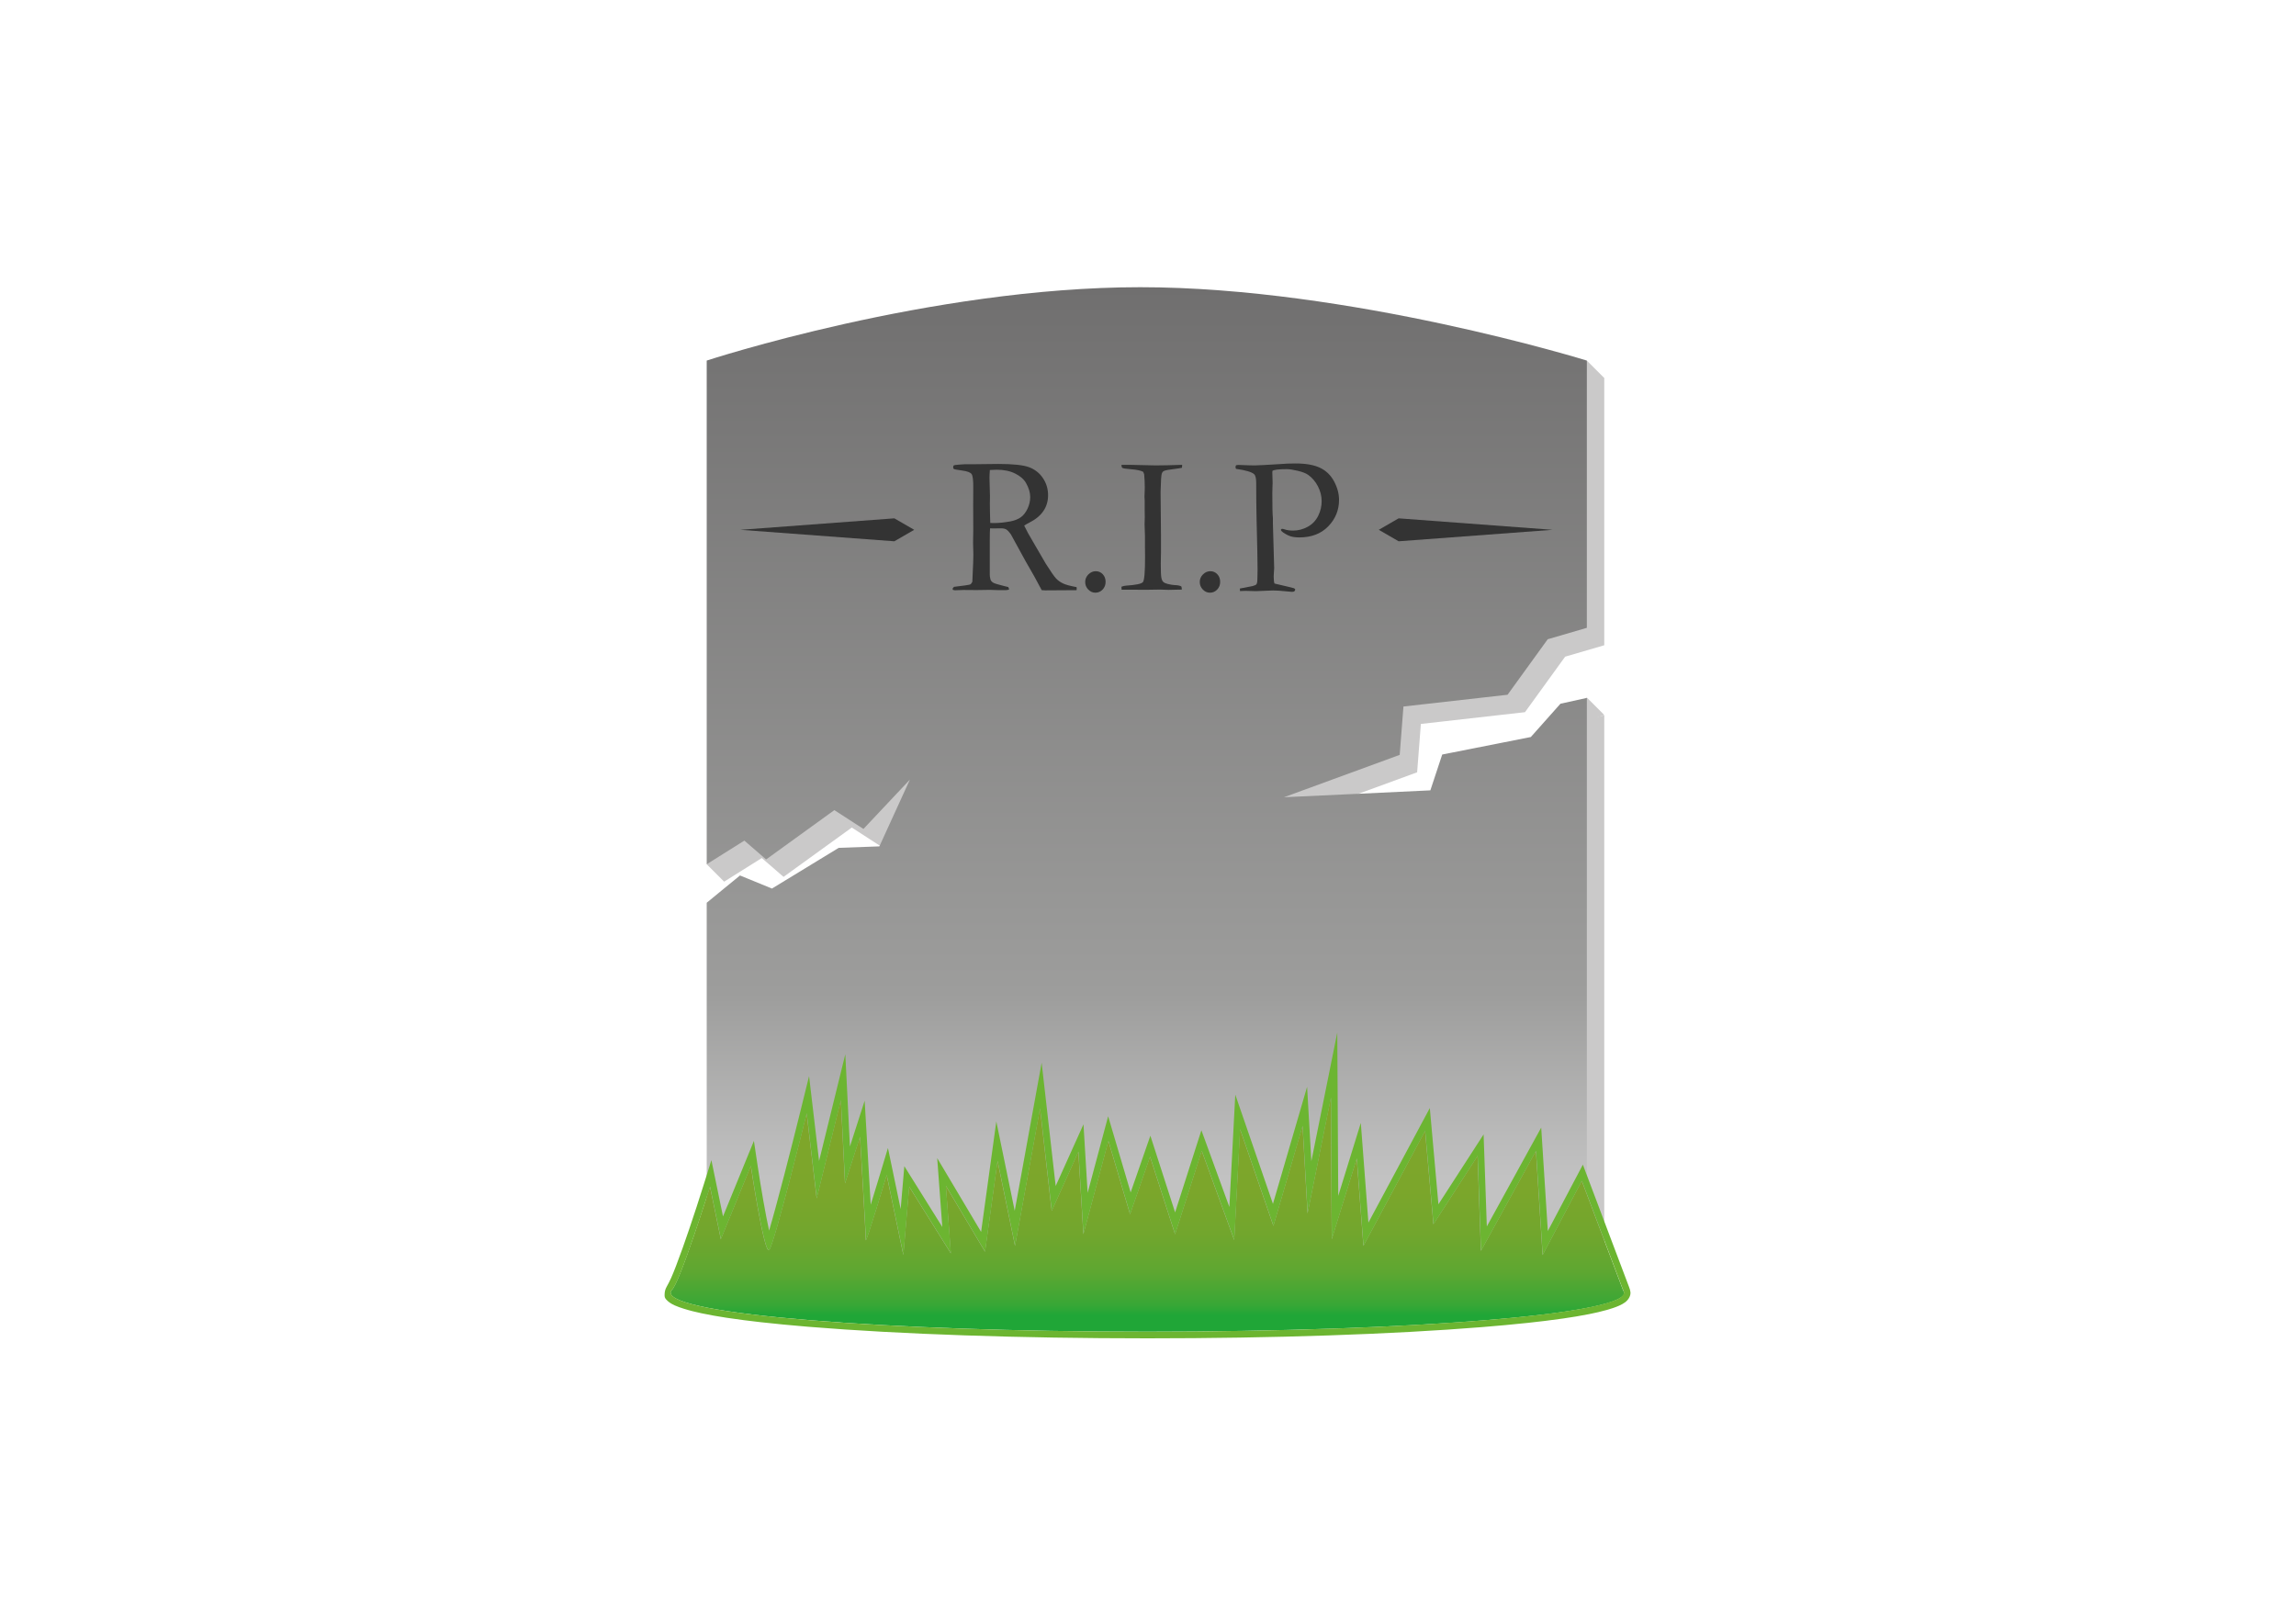 <?xml version="1.0" ?><!DOCTYPE svg  PUBLIC '-//W3C//DTD SVG 1.1//EN'  'http://www.w3.org/Graphics/SVG/1.1/DTD/svg11.dtd'><svg enable-background="new 0 0 841.89 595.28" id="Layer_1" version="1.1" viewBox="0 0 841.89 595.28" xml:space="preserve" xmlns="http://www.w3.org/2000/svg" xmlns:xlink="http://www.w3.org/1999/xlink"><polygon fill="#CAC9C9" points="265.525,323.232 259.135,316.843 264.816,306.976 270.406,313.099 "/><path d="M588.248,138.581v97.98l-14.344,4.185l-14.727,20.35l-38.176,4.313l-1.374,17.73l-42.425,15.526  l26.803-1.246l26.867-1.278l4.345-13.13l32.49-6.421l10.862-12.204l9.68-2.14v213.722H265.525V337.352l6.262-5.144l5.942-4.856  l11.724,4.792l24.471-14.919l14.919-0.543l11.181-24.471l-17.027,18.082l-10.67-6.901l-25.014,18.082l-7.987-6.901l-7.539,4.728  l-6.262,3.93V138.581c0,0,81.911-26.899,158.934-26.899C501.45,111.682,588.248,138.581,588.248,138.581z" fill="#CAC9C9"/><polygon fill="#CAC9C9" points="581.864,132.204 588.254,138.594 572.964,143.924 "/><polygon fill="#CAC9C9" points="581.864,255.731 588.254,262.12 572.964,267.451 "/><linearGradient gradientUnits="userSpaceOnUse" id="SVGID_1_" x1="420.496" x2="420.496" y1="469.579" y2="105.293"><stop offset="0.104" style="stop-color:#C2C2C2"/><stop offset="0.289" style="stop-color:#9D9D9C"/><stop offset="1" style="stop-color:#706F6F"/></linearGradient><path d="M581.858,132.192v97.98l-14.344,4.185l-14.727,20.35l-38.176,4.313l-1.374,17.73l-42.425,15.526  l26.803-1.246l26.867-1.278l4.345-13.13l32.49-6.421l10.862-12.204l9.68-2.14v213.722H259.135V330.963l6.262-5.144l5.942-4.856  l11.724,4.792l24.471-14.919l14.919-0.543l11.181-24.471l-17.027,18.082l-10.67-6.901l-25.014,18.082l-7.987-6.901l-7.539,4.728  l-6.262,3.93V132.192c0,0,81.911-26.899,158.934-26.899C495.06,105.293,581.858,132.192,581.858,132.192z" fill="url(#SVGID_1_)"/><g><path d="M349.815,215.145c3.469-0.406,5.429-0.692,5.882-0.86c0.308-0.117,0.593-0.475,0.855-1.072v-0.394   c0-0.597,0.095-2.755,0.285-6.477c0.048-1.051,0.072-2.075,0.072-3.078l-0.107-4.257l0.072-4.832l-0.036-8.982l0.036-6.439   c0.024-2.719-0.185-4.379-0.627-4.976c-0.442-0.597-1.582-1.019-3.42-1.27c-1.838-0.251-2.853-0.435-3.044-0.554   c-0.191-0.119-0.286-0.31-0.286-0.573c0-0.167,0.036-0.382,0.107-0.645c0.239-0.215,0.788-0.334,1.647-0.358   c0.119,0,0.448-0.029,0.985-0.088c0.537-0.06,1.045-0.091,1.522-0.091h2.937l9.419-0.107c5.324,0,9.055,0.394,11.192,1.182   c2.137,0.788,3.838,2.12,5.103,3.992c1.265,1.877,1.898,3.97,1.898,6.286c0,4.393-2.302,7.748-6.904,10.064   c-0.787,0.406-1.406,0.764-1.86,1.074c0.811,1.717,1.942,3.779,3.396,6.189l4.541,7.8c1.815,2.87,3.068,4.67,3.76,5.398   c0.692,0.731,1.534,1.335,2.526,1.812c0.991,0.478,2.656,0.934,4.997,1.363c0.024,0.239,0.036,0.43,0.036,0.573   s-0.012,0.322-0.036,0.537c-3.271,0.048-7.103,0.072-11.496,0.072c-0.31,0-0.74-0.024-1.289-0.072   c-1.695-3.252-3.689-6.826-5.981-10.725l-5.3-9.686c-0.716-1.003-1.307-1.631-1.773-1.881c-0.466-0.251-1.08-0.377-1.844-0.377   l-3.044,0.036l-1.003-0.036c-0.072,0.766-0.107,2.328-0.107,4.692v12.248c-0.024,0.454,0.072,1.086,0.286,1.898   c0.191,0.454,0.519,0.819,0.985,1.094c0.466,0.275,1.809,0.685,4.029,1.234l1.468,0.358c0.191,0.239,0.286,0.561,0.286,0.967   c-0.645,0.119-1.097,0.179-1.36,0.179c-2.145,0-3.658-0.024-4.54-0.072c-0.452-0.024-0.823-0.036-1.108-0.036l-4.862,0.072   l-4.755-0.036c-0.215,0-1.299,0.036-3.253,0.107l-0.715-0.143l-0.072-0.358C349.316,215.682,349.482,215.432,349.815,215.145z    M363.104,191.723c0.645,0.024,1.122,0.036,1.433,0.036c1.719,0,3.701-0.203,5.945-0.609c1.576-0.308,2.853-0.814,3.832-1.518   c0.979-0.702,1.797-1.745,2.453-3.128c0.657-1.382,0.985-2.813,0.985-4.29c0-1.619-0.513-3.335-1.54-5.148   c-0.788-1.382-2.119-2.538-3.993-3.467c-1.874-0.929-4.124-1.394-6.751-1.394c-0.645,0-1.48,0.036-2.507,0.107   c-0.096,1.239-0.143,2.192-0.143,2.86l0.179,6.683l-0.036,2.753C362.96,186.468,363.008,188.839,363.104,191.723z" fill="#333333"/><path d="M397.914,213.354c0-1.051,0.389-1.97,1.17-2.758c0.78-0.788,1.684-1.182,2.716-1.182   c1.008,0,1.86,0.37,2.556,1.11c0.695,0.74,1.043,1.671,1.043,2.793s-0.366,2.065-1.098,2.829c-0.732,0.764-1.613,1.146-2.644,1.146   c-1.008,0-1.884-0.389-2.627-1.163C398.285,215.355,397.914,214.429,397.914,213.354z" fill="#333333"/><path d="M411.201,215.109c0.525-0.215,1.062-0.346,1.612-0.394c3.653-0.239,5.742-0.676,6.267-1.308   c0.525-0.633,0.788-3.698,0.788-9.194l-0.036-3.763v-3.942l-0.143-4.338l0.072-2.545l-0.036-2.796v-3.297l-0.072-1.468l0.072-1.865   c0.024-0.43,0.036-0.931,0.036-1.504c0-1.507-0.072-3.097-0.215-4.768c-0.095-0.334-0.227-0.657-0.394-0.969   c-0.883-0.454-2.31-0.757-4.28-0.912c-1.97-0.155-3.086-0.329-3.349-0.52c-0.191-0.143-0.298-0.513-0.322-1.11h3.013l9.506,0.215   c2.439,0,5.691-0.072,9.757-0.215c0,0.382-0.024,0.74-0.072,1.074c-0.478,0.119-1.277,0.251-2.399,0.394   c-2.268,0.263-3.653,0.513-4.154,0.752c-0.31,0.119-0.537,0.322-0.68,0.609c-0.239,0.432-0.382,1.232-0.43,2.402l-0.179,4.625   l0.143,15.951v6.308c-0.048,1.984-0.072,3.333-0.072,4.049c0,2.676,0.066,4.386,0.197,5.126c0.131,0.74,0.358,1.273,0.68,1.595   c0.322,0.322,0.854,0.58,1.594,0.771c1.098,0.263,1.958,0.406,2.579,0.43c1.337,0.048,2.185,0.239,2.543,0.573   c0.072,0.31,0.107,0.573,0.107,0.788v0.287c-2.176,0.072-3.778,0.107-4.807,0.107c-0.597,0-1.662-0.036-3.192-0.107l-4.949,0.072   l-8.43-0.036h-0.682L411.201,215.109z" fill="#333333"/><path d="M439.923,213.354c0-1.051,0.389-1.97,1.17-2.758c0.78-0.788,1.684-1.182,2.716-1.182   c1.008,0,1.86,0.37,2.556,1.11c0.695,0.74,1.043,1.671,1.043,2.793s-0.366,2.065-1.098,2.829c-0.732,0.764-1.613,1.146-2.644,1.146   c-1.008,0-1.884-0.389-2.627-1.163C440.294,215.355,439.923,214.429,439.923,213.354z" fill="#333333"/><path d="M453.246,170.558c0.43-0.072,0.704-0.107,0.824-0.107c0.812,0,2.149,0.048,4.011,0.143   c0.979,0.024,1.647,0.036,2.006,0.036c0.525,0,1.635-0.048,3.332-0.143l6.088-0.358c1.6-0.143,3.462-0.215,5.587-0.215   c3.748,0,6.733,0.53,8.953,1.592c2.22,1.06,3.932,2.724,5.138,4.988c1.206,2.266,1.81,4.52,1.81,6.762   c0,3.744-1.313,6.974-3.939,9.691c-2.626,2.719-6.16,4.078-10.601,4.078c-1.242,0-2.282-0.127-3.118-0.375   c-0.836-0.253-1.791-0.735-2.865-1.452c-0.454-0.31-0.726-0.633-0.821-0.967c0.096-0.167,0.224-0.287,0.392-0.358   c0.334,0,0.683,0.072,1.041,0.215c0.812,0.286,1.838,0.43,3.08,0.43c1.886,0,3.67-0.466,5.353-1.394   c1.683-0.929,2.956-2.251,3.815-3.968c0.86-1.717,1.289-3.529,1.289-5.436c0-1.858-0.454-3.665-1.361-5.415   c-0.902-1.752-2.096-3.154-3.572-4.202c-0.836-0.597-2.115-1.098-3.844-1.502c-1.729-0.406-3.068-0.609-4.021-0.609   c-2.956,0-4.706,0.215-5.253,0.645l-0.038,0.501l0.11,4.042l-0.038,0.716c-0.048,0.645-0.072,1.635-0.072,2.97   c0,4.866,0.072,7.896,0.215,9.089v2.003l0.468,16.352c0,0.239-0.031,0.68-0.091,1.325c-0.06,0.645-0.091,1.206-0.091,1.681   c0,1.146,0.095,2.017,0.286,2.612c0.573,0.167,2.244,0.561,5.014,1.182c1.289,0.31,1.996,0.489,2.115,0.537   c0.191,0.072,0.358,0.227,0.501,0.466c-0.095,0.358-0.222,0.592-0.377,0.697c-0.155,0.11-0.458,0.162-0.912,0.162   c-0.286,0-0.955-0.06-2.006-0.179c-2.053-0.215-3.667-0.322-4.837-0.322l-6.302,0.251l-3.76-0.107   c-0.239,0-0.931,0.024-2.077,0.072l-0.036-0.931l4.656-0.895c0.764-0.215,1.23-0.43,1.397-0.645   c0.239-0.332,0.358-0.988,0.358-1.967c0-0.215,0.012-0.678,0.036-1.394c0.024-0.501,0.036-1.194,0.036-2.077   c0-2.815-0.119-8.815-0.358-18c-0.095-4.293-0.143-8.657-0.143-13.096v-0.609c0-1.717-0.263-2.803-0.788-3.257   c-0.883-0.786-3.092-1.43-6.625-1.932c-0.119-0.263-0.179-0.478-0.179-0.645C453.031,171.047,453.102,170.82,453.246,170.558z" fill="#333333"/></g><polygon fill="#333333" points="327.933,198.444 271.476,194.237 327.933,190.031 335.214,194.237 "/><polygon fill="#333333" points="512.849,190.031 569.306,194.237 512.849,198.444 505.568,194.237 "/><g><linearGradient gradientUnits="userSpaceOnUse" id="SVGID_2_" x1="420.733" x2="420.733" y1="482.225" y2="407.033"><stop offset="0" style="stop-color:#20A637"/><stop offset="0.05" style="stop-color:#38A736"/><stop offset="0.213" style="stop-color:#5EA731"/><stop offset="0.399" style="stop-color:#72A62D"/><stop offset="0.625" style="stop-color:#7CA62B"/><stop offset="1" style="stop-color:#7FA62A"/></linearGradient><path d="M595.485,473.899c0-0.286-0.132-0.569-0.333-0.851l-15.16-40.128l-14.363,27.199l-2.445-38.201   l-20.17,36.673l-1.222-34.839l-16.197,25.06l-3.056-34.228l-22.615,42.174l-2.445-32.089l-9.168,29.644l-0.306-51.953   l-8.557,42.479l-1.834-32.089l-10.696,36.673l-12.224-35.45l-2.139,40.646l-11.919-32.7l-9.779,30.561l-9.168-28.421l-7.335,21.087   l-7.946-26.893l-9.168,34.228l-1.834-30.255l-9.779,21.698l-4.279-37.59l-9.168,50.425l-6.418-31.172l-4.584,33.311l-14.363-24.143   l1.834,24.754l-15.28-24.448l-2.139,25.06l-6.112-29.338c0,0-7.64,25.365-7.64,23.837c0-1.528-2.139-37.895-2.139-37.895   l-5.501,17.114l-1.528-30.561l-8.863,36.061l-3.667-31.172c0,0-11.919,48.286-13.752,50.119   c-1.834,1.834-6.723-30.866-6.723-30.866l-11.002,26.893l-3.973-19.253c0,0-11.307,36.061-14.058,37.895h0.039   c-0.249,0.313-0.421,0.627-0.421,0.944c0,7.903,78.26,14.31,174.798,14.31c95.402,0,173.079-6.194,174.891-13.969   C595.578,474.241,595.485,473.905,595.485,473.899z" fill="url(#SVGID_2_)"/><path d="M488.043,402.36l0.306,51.953l9.168-29.644l2.445,32.089l22.615-42.174l3.056,34.228l16.197-25.06   l1.222,34.839l20.17-36.673l2.445,38.201l14.363-27.199c0.328,0.867,0.655,1.734,0.983,2.601c0.831,2.2,1.662,4.399,2.493,6.599   c1.108,2.932,2.216,5.865,3.323,8.797c1.158,3.065,2.316,6.13,3.474,9.196c0.982,2.598,1.963,5.197,2.945,7.795   c0.579,1.532,1.157,3.064,1.736,4.595c0.283,0.75,0.755,1.298,0.269,2.109c-0.789,1.317-2.829,2.008-4.216,2.503   c-1.625,0.58-3.297,1.027-4.974,1.427c-2.211,0.528-4.443,0.966-6.682,1.362c-2.753,0.487-5.518,0.907-8.287,1.289   c-3.258,0.449-6.523,0.845-9.791,1.207c-3.727,0.413-7.459,0.78-11.193,1.117c-4.161,0.375-8.326,0.711-12.493,1.019   c-4.561,0.336-9.125,0.638-13.691,0.912c-4.927,0.296-9.856,0.559-14.786,0.797c-5.259,0.253-10.519,0.476-15.78,0.673   c-5.556,0.208-11.114,0.388-16.672,0.541c-5.82,0.161-11.641,0.294-17.462,0.401c-6.049,0.111-12.099,0.195-18.15,0.252   c-6.245,0.059-12.49,0.091-18.736,0.095c-0.539,0-1.078,0.001-1.616,0.001c-96.538,0-174.798-6.407-174.798-14.31   c0-0.318,0.172-0.632,0.382-0.944c2.75-1.834,14.058-37.895,14.058-37.895l3.973,19.253l11.002-26.893c0,0,4.627,30.94,6.567,30.94   c0.054,0,0.107-0.024,0.157-0.074c1.834-1.834,13.752-50.119,13.752-50.119l3.667,31.172l8.863-36.061l1.528,30.561l5.501-17.114   c0,0,2.139,36.367,2.158,37.961c0.422,0,7.621-23.904,7.621-23.904l6.112,29.338l2.139-25.06l15.28,24.448l-1.834-24.754   l14.363,24.143l4.584-33.311l6.418,31.172l9.168-50.425l4.279,37.59l9.779-21.698l1.834,30.255l9.168-34.228l7.946,26.893   l7.335-21.087l9.168,28.421l9.779-30.561l11.919,32.7l2.139-40.646l12.224,35.45l10.696-36.673l1.834,32.089L488.043,402.36z    M490.348,378.538l-4.701,23.339l-4.804,23.847l-0.749-13.113l-0.81-14.182l-3.978,13.637l-8.544,29.293l-9.718-28.183   l-4.093-11.869l-0.66,12.538l-1.509,28.666l-7.811-21.429l-2.447-6.715l-2.178,6.807l-7.46,23.313l-6.832-21.179l-2.239-6.942   l-2.396,6.89l-4.836,13.903l-5.791-19.599l-2.46-8.326l-2.246,8.386l-5.276,19.698l-0.924-15.241l-0.599-9.887l-4.07,9.031   l-6.127,13.593l-3.273-28.757l-1.872-16.452l-2.962,16.291l-6.912,38.015l-3.874-18.817l-2.874-13.958l-1.943,14.118l-3.632,26.392   l-10.793-18.141l-5.306-8.918l0.767,10.349l1.103,14.891l-10.038-16.061l-3.886-6.217l-0.624,7.305l-0.718,8.41l-2.704-12.979   l-1.961-9.414l-2.773,9.208c-1.171,3.886-2.414,7.96-3.543,11.603c-0.576-10.135-1.323-22.858-1.455-25.1l-0.768-13.051l-4,12.446   l-1.401,4.358l-0.859-17.178l-0.833-16.667l-3.983,16.205l-5.639,22.943l-2.089-17.756l-1.574-13.377l-3.228,13.077   c-3.336,13.515-8.507,33.696-11.426,43.585c-1.298-5.884-2.95-15.358-4.259-24.108l-1.315-8.792l-3.366,8.228l-7.965,19.471   l-2.352-11.399l-1.906-9.235l-2.822,8.998c-1.709,5.449-3.479,10.879-5.318,16.286c-1.544,4.54-3.125,9.072-4.849,13.548   c-0.563,1.46-1.138,2.916-1.772,4.347c-0.493,1.114-1.069,2.199-1.66,3.264c-0.533,0.961-0.719,1.79-0.738,2.894   c-0.005,0.308-0.01,0.622,0.079,0.917c0.097,0.32,0.299,0.599,0.52,0.849c1.604,1.814,4.28,2.683,6.553,3.399   c2.078,0.655,4.201,1.167,6.331,1.623c3.046,0.651,6.118,1.178,9.197,1.648c4.187,0.639,8.39,1.167,12.598,1.639   c5.503,0.617,11.017,1.134,16.535,1.596c0.471,0.039,0.942,0.078,1.414,0.117c33.079,2.708,77.046,4.199,123.801,4.199   c46.158,0,89.715-1.459,122.649-4.109c5.628-0.453,11.253-0.96,16.868-1.562c4.317-0.463,8.63-0.98,12.927-1.601   c3.184-0.46,6.362-0.975,9.518-1.604c2.23-0.445,4.454-0.943,6.641-1.569c1.457-0.417,2.906-0.887,4.295-1.497   c1.593-0.701,3.083-1.553,3.871-3.18c0.632-1.306,0.357-2.35-0.128-3.629c-0.308-0.813-0.616-1.627-0.924-2.44   c-0.927-2.449-1.852-4.898-2.777-7.348c-1.154-3.054-2.307-6.108-3.46-9.162c-1.158-3.068-2.316-6.136-3.474-9.204   c-0.94-2.492-1.881-4.983-2.821-7.475c-0.5-1.325-1-2.649-1.499-3.974c-0.031-0.082-0.062-0.163-0.092-0.245l-1.917-5.073   l-2.532,4.795l-10.315,19.533l-1.891-29.549l-0.536-8.378l-4.046,7.356l-15.895,28.901l-0.911-25.975L544,415.89l-4.224,6.535   l-12.34,19.093l-2.424-27.151l-0.727-8.142l-3.863,7.204l-18.658,34.795l-1.809-23.741l-0.976-12.814l-3.797,12.278l-4.481,14.488   l-0.212-36.09L490.348,378.538z" fill="#6CB531"/></g></svg>